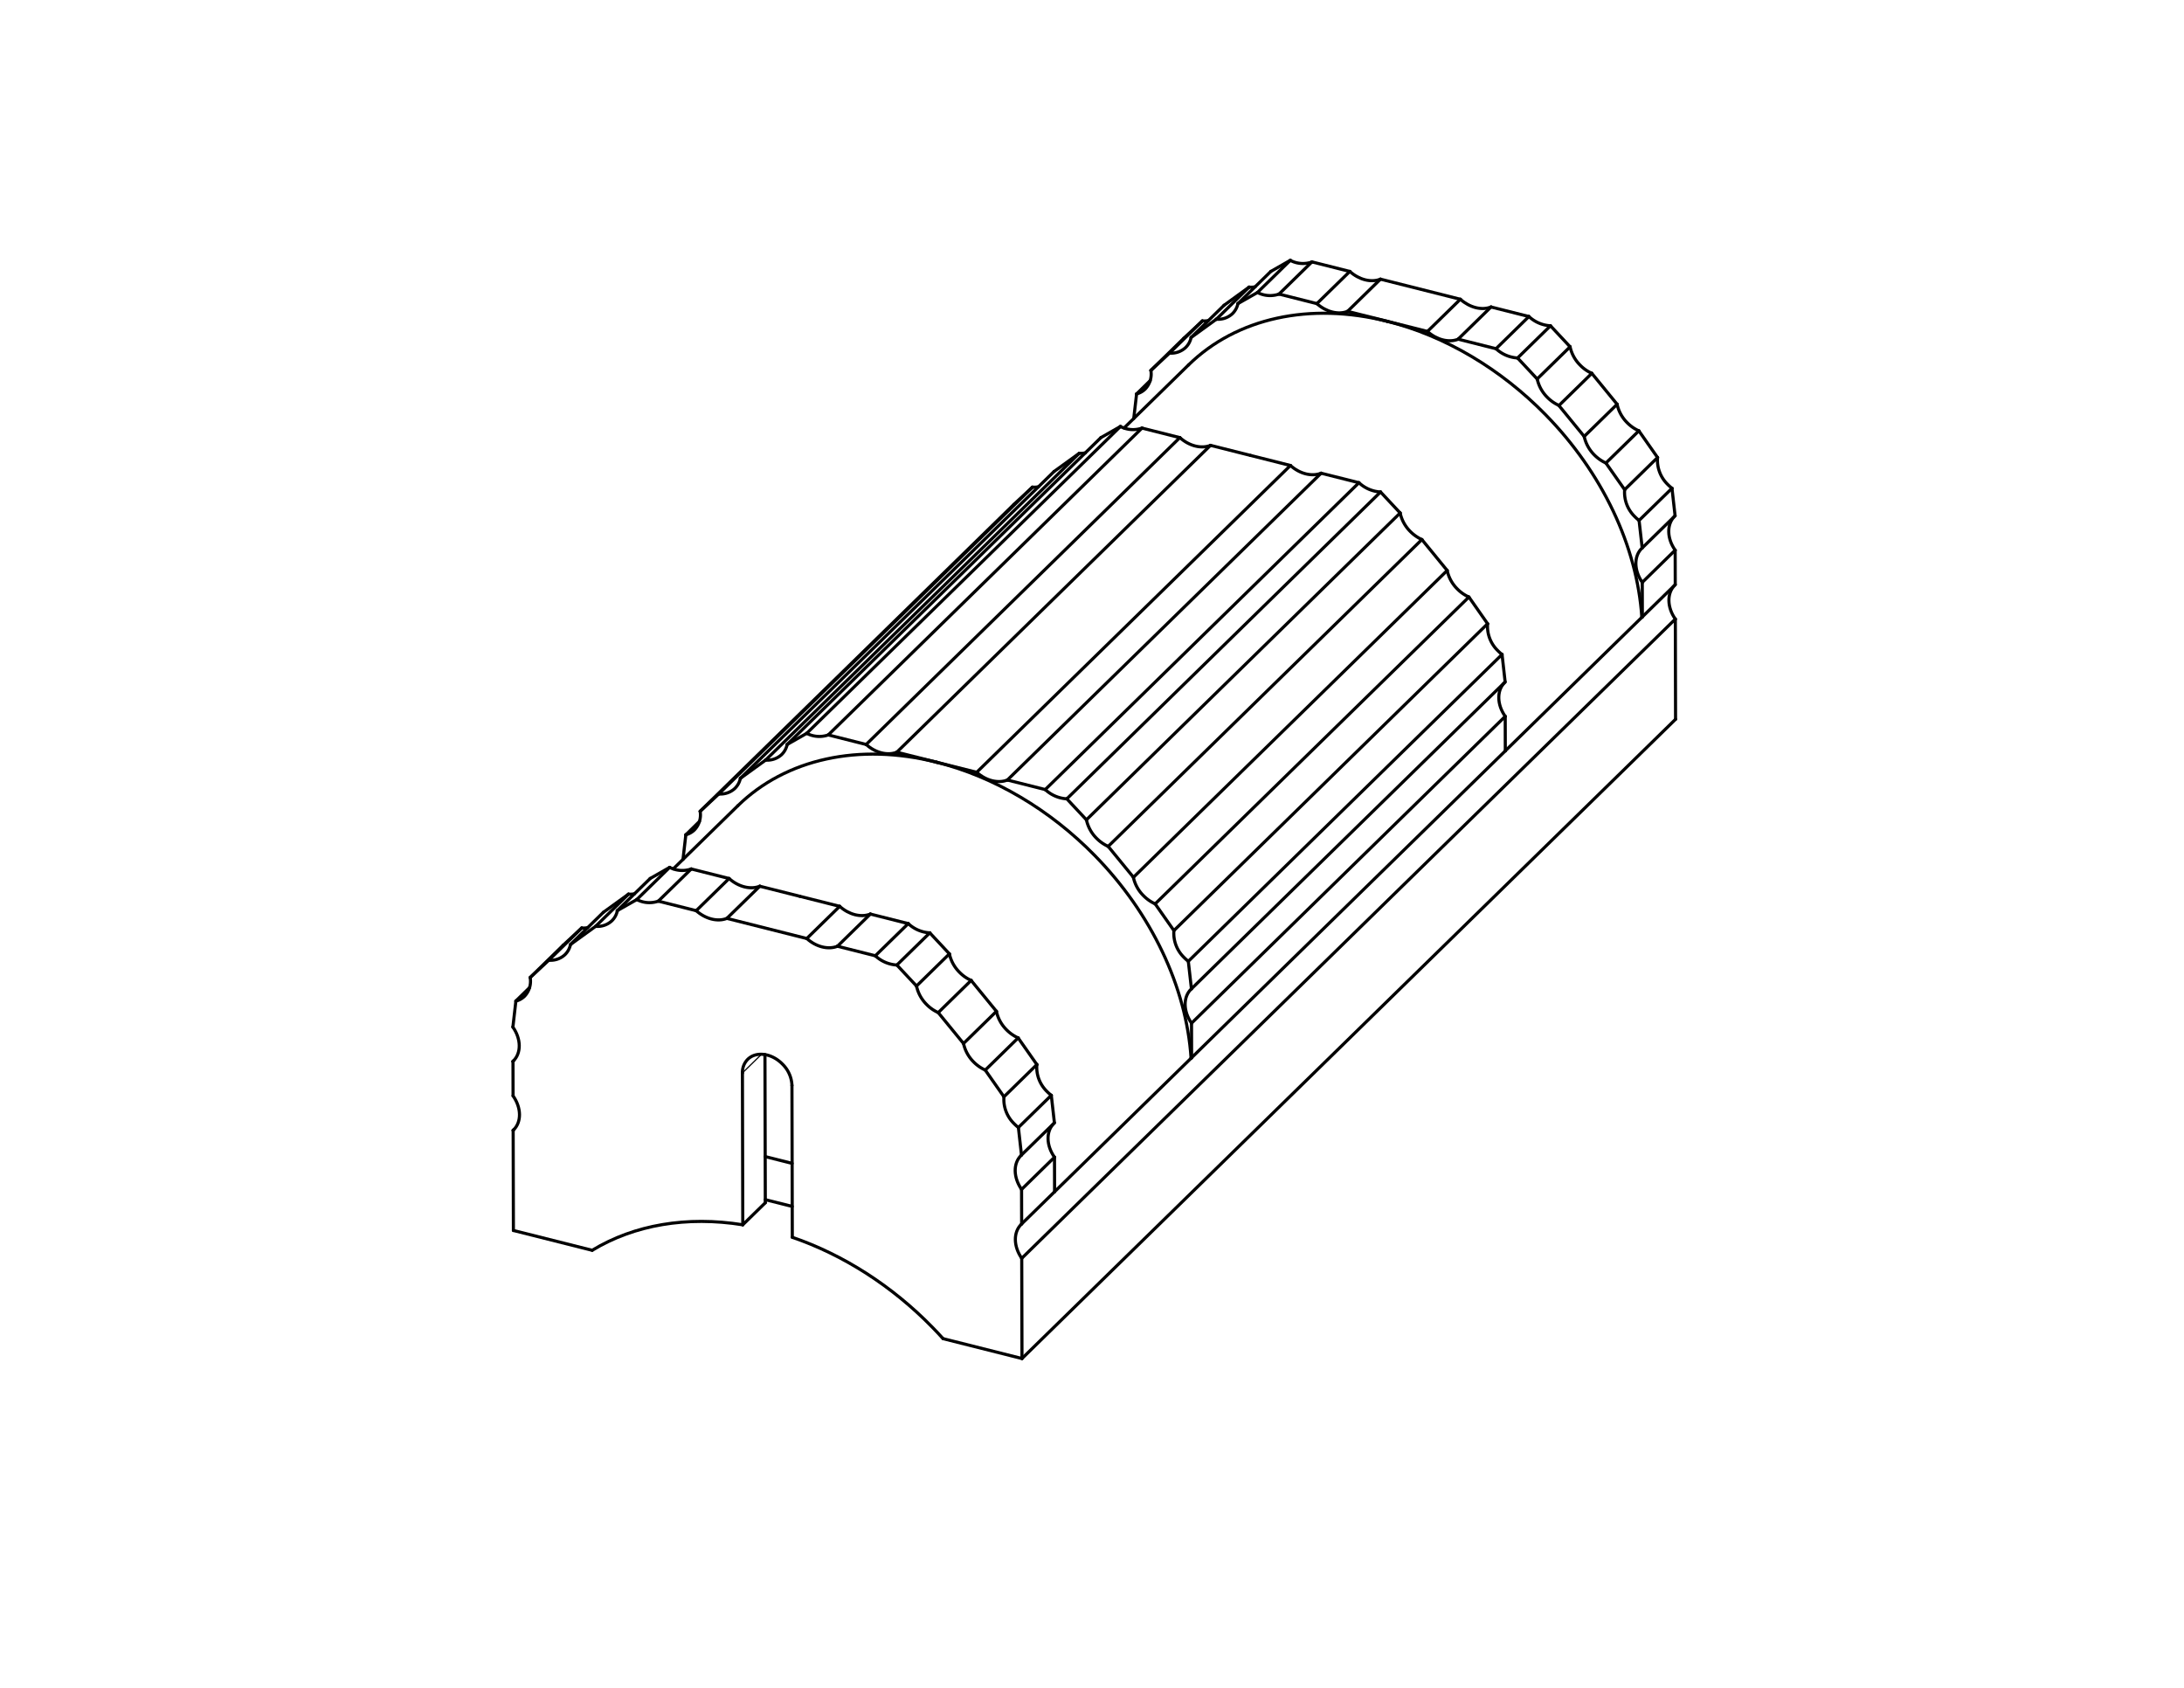 <svg viewBox="0 0 792 612" xmlns:xlink="http://www.w3.org/1999/xlink" xmlns="http://www.w3.org/2000/svg"><defs><style>.a,.c,.d{fill:none;}.b{clip-path:url(#a);}.c,.d{stroke:#000;stroke-linecap:round;stroke-linejoin:round;}.c{stroke-width:1.13px;}.d{stroke-width:0.43px;}</style><clipPath id="a"><rect height="612" width="792" class="a"/></clipPath></defs><title>2035.4.1.G</title><g class="b"><line y2="421.83" x2="287.26" y1="419.37" x1="277.49" class="c"/><line y2="437.44" x2="287.29" y1="434.99" x1="277.53" class="c"/><line y2="115.76" x2="441.07" y1="104.09" x1="453" class="c"/><line y2="106.63" x2="463.82" y1="94.96" x1="475.75" class="c"/><line y2="110.09" x2="477.55" y1="98.42" x1="489.49" class="c"/><line y2="212" x2="607.51" y1="199.49" x1="607.48" class="c"/><line y2="122.37" x2="431.94" y1="115.76" x1="441.07" class="c"/><line y2="128.04" x2="424.1" y1="134.31" x1="417.35" class="c"/><line y2="177.04" x2="606.32" y1="187.02" x1="607.45" class="c"/><line y2="177.56" x2="589.16" y1="165.89" x1="601.09" class="c"/><line y2="167.89" x2="582.37" y1="156.22" x1="594.31" class="c"/><line y2="135.37" x2="577.26" y1="146.58" x1="586.42" class="c"/><line y2="158.25" x2="574.49" y1="146.58" x1="586.42" class="c"/><line y2="98.42" x2="460.85" y1="94.38" x1="467.93" class="c"/><line y2="125.74" x2="569.37" y1="118.13" x1="562.26" class="c"/><line y2="211.16" x2="595.55" y1="223.67" x1="595.58" class="c"/><line y2="198.69" x2="595.52" y1="188.7" x1="594.39" class="c"/><line y2="177.56" x2="589.16" y1="167.89" x1="582.37" class="c"/><line y2="104.09" x2="453" y1="110.7" x1="443.88" class="c"/><line y2="156.22" x2="594.31" y1="165.89" x1="601.09" class="c"/><line y2="155.18" x2="407.63" y1="132.32" x1="431.01" class="c"/><line y2="106.05" x2="456" y1="94.38" x1="467.93" class="c"/><line y2="302.69" x2="248.71" y1="297.86" x1="253.64" class="c"/><line y2="176.64" x2="374.41" y1="182.91" x1="367.66" class="c"/><line y2="111.31" x2="540.7" y1="114.77" x1="554.44" class="c"/><line y2="294.17" x2="253.9" y1="182.91" x1="367.66" class="c"/><line y2="126.44" x2="542.51" y1="122.98" x1="528.77" class="c"/><line y2="287.9" x2="260.64" y1="176.64" x1="374.41" class="c"/><line y2="275.62" x2="277.61" y1="164.36" x1="391.38" class="c"/><line y2="269.94" x2="285.46" y1="158.68" x1="399.22" class="c"/><line y2="158.68" x2="427.86" y1="155.22" x1="414.13" class="c"/><line y2="142.83" x2="412.17" y1="138.01" x1="417.1" class="c"/><line y2="266.48" x2="300.36" y1="155.22" x1="414.13" class="c"/><line y2="269.94" x2="314.1" y1="158.68" x1="427.86" class="c"/><line y2="259.75" x2="545.85" y1="272.27" x1="545.88" class="c"/><line y2="168.78" x2="467.96" y1="165.13" x1="453.47" class="c"/><line y2="94.96" x2="475.75" y1="98.42" x1="489.49" class="c"/><line y2="165.13" x2="453.47" y1="161.48" x1="438.98" class="c"/><line y2="272.74" x2="325.22" y1="161.48" x1="438.98" class="c"/><line y2="276.39" x2="339.7" y1="272.74" x1="325.22" class="c"/><line y2="280.03" x2="354.19" y1="168.78" x1="467.96" class="c"/><line y2="358.54" x2="432.06" y1="247.28" x1="545.82" class="c"/><line y2="110.09" x2="448.92" y1="106.05" x1="456" class="c"/><line y2="409.83" x2="186.09" y1="409.56" x1="186.37" class="c"/><line y2="129.8" x2="550.33" y1="118.13" x1="562.26" class="c"/><line y2="175.03" x2="492.81" y1="171.58" x1="479.08" class="c"/><line y2="282.83" x2="365.31" y1="171.58" x1="479.08" class="c"/><line y2="348.56" x2="430.93" y1="237.3" x1="544.7" class="c"/><line y2="101.22" x2="500.61" y1="108.51" x1="529.58" class="c"/><line y2="337.42" x2="425.7" y1="226.16" x1="539.46" class="c"/><line y2="327.74" x2="418.91" y1="216.48" x1="532.68" class="c"/><line y2="206.85" x2="524.8" y1="195.64" x1="515.63" class="c"/><line y2="407.14" x2="382.37" y1="397.15" x1="381.24" class="c"/><line y2="120.18" x2="517.65" y1="116.53" x1="503.16" class="c"/><line y2="326.17" x2="230.92" y1="330.2" x1="223.83" class="c"/><line y2="120.18" x2="517.65" y1="108.51" x1="529.58" class="c"/><line y2="418.8" x2="370.43" y1="407.14" x1="382.37" class="c"/><line y2="302.69" x2="248.71" y1="311.6" x1="247.68" class="c"/><line y2="492.59" x2="370.61" y1="260.8" x1="607.62" class="c"/><line y2="383.7" x2="431.93" y1="432.12" x1="382.43" class="c"/><line y2="358.54" x2="432.06" y1="348.56" x1="430.93" class="c"/><line y2="142.83" x2="412.17" y1="151.75" x1="411.14" class="c"/><line y2="315.04" x2="244.17" y1="292.17" x1="267.55" class="c"/><line y2="269.94" x2="285.46" y1="265.9" x1="292.54" class="c"/><line y2="366.7" x2="361.34" y1="355.49" x1="352.17" class="c"/><line y2="198.69" x2="595.52" y1="187.02" x1="607.45" class="c"/><line y2="330.21" x2="252.47" y1="318.54" x1="264.4" class="c"/><line y2="338.24" x2="337.18" y1="345.86" x1="344.29" class="c"/><line y2="116.37" x2="436.03" y1="122.65" x1="429.29" class="c"/><line y2="349.91" x2="325.25" y1="338.24" x1="337.18" class="c"/><line y2="357.52" x2="332.36" y1="345.86" x1="344.29" class="c"/><line y2="340.3" x2="292.57" y1="328.63" x1="304.5" class="c"/><line y2="349.91" x2="325.25" y1="357.52" x1="332.36" class="c"/><line y2="158.25" x2="574.49" y1="147.04" x1="565.32" class="c"/><line y2="343.1" x2="303.69" y1="331.43" x1="315.62" class="c"/><line y2="372.38" x2="186" y1="362.95" x1="187.08" class="c"/><line y2="287.9" x2="260.64" y1="294.17" x1="253.9" class="c"/><line y2="371.01" x2="432.09" y1="259.75" x1="545.85" class="c"/><line y2="397.68" x2="364.07" y1="386.01" x1="376.01" class="c"/><line y2="122.37" x2="431.94" y1="110.7" x1="443.88" class="c"/><line y2="378.37" x2="349.41" y1="366.7" x1="361.34" class="c"/><line y2="326.75" x2="238.73" y1="315.08" x1="250.67" class="c"/><line y2="335.88" x2="215.99" y1="342.48" x1="206.86" class="c"/><line y2="397.68" x2="364.07" y1="388.01" x1="357.29" class="c"/><line y2="444.1" x2="269.36" y1="389.04" x1="269.23" class="c"/><line y2="147.04" x2="565.32" y1="135.37" x1="577.26" class="c"/><line y2="265.9" x2="292.54" y1="154.64" x1="406.31" class="c"/><line y2="354.43" x2="192.27" y1="348.16" x1="199.02" class="c"/><line y2="297.26" x2="393.98" y1="186" x1="507.75" class="c"/><line y2="456.26" x2="370.52" y1="224.47" x1="607.54" class="c"/><line y2="388.01" x2="357.29" y1="376.34" x1="369.22" class="c"/><line y2="110.09" x2="477.55" y1="106.63" x1="463.82" class="c"/><line y2="211.16" x2="595.55" y1="199.49" x1="607.48" class="c"/><line y2="269.94" x2="314.1" y1="266.48" x1="300.36" class="c"/><line y2="367.16" x2="340.24" y1="378.37" x1="349.41" class="c"/><line y2="408.82" x2="369.31" y1="397.15" x1="381.24" class="c"/><line y2="346.56" x2="317.42" y1="334.89" x1="329.36" class="c"/><line y2="343.1" x2="303.69" y1="346.56" x1="317.42" class="c"/><line y2="333" x2="263.59" y1="340.3" x1="292.57" class="c"/><line y2="446.16" x2="186.18" y1="409.83" x1="186.09" class="c"/><line y2="492.59" x2="370.61" y1="485.4" x1="342.04" class="c"/><line y2="443.79" x2="370.49" y1="431.27" x1="370.46" class="c"/><line y2="419.6" x2="382.4" y1="432.12" x1="382.43" class="c"/><line y2="126.44" x2="542.51" y1="114.77" x1="554.44" class="c"/><line y2="448.62" x2="287.32" y1="393.56" x1="287.19" class="c"/><line y2="318.1" x2="411.03" y1="306.9" x1="401.87" class="c"/><line y2="112.89" x2="488.68" y1="101.22" x1="500.61" class="c"/><line y2="286.29" x2="379.05" y1="282.83" x1="365.31" class="c"/><line y2="367.16" x2="340.24" y1="355.49" x1="352.17" class="c"/><line y2="188.7" x2="594.39" y1="177.04" x1="606.32" class="c"/><line y2="453.35" x2="214.75" y1="446.16" x1="186.18" class="c"/><line y2="137.41" x2="557.44" y1="125.74" x1="569.37" class="c"/><line y2="326.75" x2="238.73" y1="330.21" x1="252.47" class="c"/><line y2="362.95" x2="187.08" y1="358.13" x1="192.02" class="c"/><line y2="134.31" x2="417.35" y1="122.65" x1="429.29" class="c"/><line y2="333" x2="263.59" y1="321.34" x1="275.53" class="c"/><line y2="226.16" x2="539.46" y1="216.48" x1="532.68" class="c"/><line y2="280.03" x2="354.19" y1="276.39" x1="339.7" class="c"/><line y2="444.1" x2="269.36" y1="436.11" x1="277.53" class="c"/><line y2="324.98" x2="290.01" y1="321.34" x1="275.53" class="c"/><line y2="492.59" x2="370.61" y1="456.26" x1="370.52" class="c"/><line y2="289.65" x2="386.87" y1="297.26" x1="393.98" class="c"/><line y2="318.54" x2="235.77" y1="314.5" x1="242.85" class="c"/><line y2="328.63" x2="304.5" y1="324.98" x1="290.01" class="c"/><line y2="110.09" x2="448.92" y1="98.42" x1="460.85" class="c"/><line y2="397.36" x2="186.06" y1="384.85" x1="186.03" class="c"/><line y2="383.52" x2="432.12" y1="272.27" x1="545.88" class="c"/><line y2="443.79" x2="370.49" y1="432.12" x1="382.43" class="c"/><line y2="342.48" x2="206.86" y1="330.81" x1="218.79" class="c"/><line y2="129.8" x2="550.33" y1="137.41" x1="557.44" class="c"/><line y2="330.81" x2="218.79" y1="324.21" x1="227.92" class="c"/><line y2="223.84" x2="595.39" y1="272.26" x1="545.88" class="c"/><line y2="122.98" x2="528.77" y1="111.31" x1="540.7" class="c"/><line y2="260.8" x2="607.62" y1="224.47" x1="607.54" class="c"/><line y2="326.17" x2="230.92" y1="314.5" x1="242.85" class="c"/><line y2="334.89" x2="329.36" y1="331.43" x1="315.62" class="c"/><line y2="354.43" x2="192.27" y1="342.76" x1="204.2" class="c"/><line y2="116.53" x2="503.16" y1="112.89" x1="488.68" class="c"/><line y2="158.68" x2="399.22" y1="154.64" x1="406.31" class="c"/><line y2="223.67" x2="595.58" y1="212" x1="607.51" class="c"/><line y2="170.96" x2="382.25" y1="164.36" x1="391.38" class="c"/><line y2="282.22" x2="268.49" y1="170.96" x1="382.25" class="c"/><line y2="318.54" x2="264.4" y1="315.08" x1="250.67" class="c"/><line y2="330.2" x2="223.83" y1="318.54" x1="235.77" class="c"/><line y2="389.04" x2="269.23" y1="382.27" x1="276.15" class="d"/><line y2="128.04" x2="424.1" y1="116.37" x1="436.03" class="c"/><line y2="335.88" x2="215.99" y1="324.21" x1="227.92" class="c"/><line y2="382.39" x2="277.4" y1="436.11" x1="277.53" class="c"/><line y2="286.29" x2="379.05" y1="175.03" x1="492.81" class="c"/><line y2="348.16" x2="199.02" y1="336.49" x1="210.95" class="c"/><line y2="337.42" x2="425.7" y1="327.74" x1="418.91" class="c"/><line y2="282.22" x2="268.49" y1="275.62" x1="277.61" class="c"/><line y2="371.01" x2="432.09" y1="383.52" x1="432.12" class="c"/><line y2="336.49" x2="210.95" y1="342.76" x1="204.2" class="c"/><line y2="384.85" x2="186.03" y1="384.58" x1="186.31" class="c"/><line y2="386.01" x2="376.01" y1="376.34" x1="369.22" class="c"/><line y2="306.9" x2="401.87" y1="195.64" x1="515.63" class="c"/><line y2="247.28" x2="545.82" y1="237.3" x1="544.7" class="c"/><line y2="431.27" x2="370.46" y1="419.6" x1="382.4" class="c"/><line y2="289.65" x2="386.87" y1="178.39" x1="500.64" class="c"/><line y2="418.8" x2="370.43" y1="408.82" x1="369.31" class="c"/><line y2="178.39" x2="500.64" y1="186" x1="507.75" class="c"/><line y2="318.1" x2="411.03" y1="206.85" x1="524.8" class="c"/><path d="M455.18,104a8.74,8.74,0,0,1-2.18.13" class="c"/><path d="M475.75,95a9.89,9.89,0,0,1-7.82-.58" class="c"/><path d="M463.82,106.63a9.89,9.89,0,0,1-7.82-.58" class="c"/><path d="M417.35,134.31a7.85,7.85,0,0,1-2.07,6.77,7,7,0,0,1-3.11,1.75" class="c"/><path d="M586.42,146.58a13.39,13.39,0,0,0,3.61,6.64,14.24,14.24,0,0,0,4.28,3" class="c"/><path d="M528.77,123c-3.36,1.34-7.75.23-11.12-2.8" class="c"/><path d="M529.58,108.51c3.37,3,7.76,4.14,11.12,2.8" class="c"/><path d="M595.55,211.16c-3-4.32-3.11-9.47-.17-12.34a.86.86,0,0,1,.14-.13" class="c"/><path d="M594.39,188.7a13.46,13.46,0,0,1-1.5-1.33,12.22,12.22,0,0,1-3.73-9.81" class="c"/><path d="M582.37,167.89a14.2,14.2,0,0,1-4.27-3,13.43,13.43,0,0,1-3.61-6.64" class="c"/><path d="M595.39,223.84c-1.7-25.78-14.37-52.47-34.86-73.42-16.33-16.7-36.55-28.65-57.37-33.89" class="c"/><path d="M376.59,176.5a8.73,8.73,0,0,1-2.18.14" class="c"/><path d="M554.44,114.77a12.54,12.54,0,0,0,7.82,3.36" class="c"/><path d="M393.56,164.22a8.73,8.73,0,0,1-2.18.14" class="c"/><path d="M414.13,155.22a9.81,9.81,0,0,1-7.82-.58" class="c"/><path d="M500.61,101.22c-3.36,1.34-7.75.23-11.12-2.8" class="c"/><path d="M325.22,272.74c-3.37,1.34-7.75.23-11.12-2.8" class="c"/><path d="M300.36,266.48a9.81,9.81,0,0,1-7.82-.58" class="c"/><path d="M439,161.48c-3.36,1.34-7.75.24-11.12-2.8" class="c"/><path d="M285.46,269.94a7.24,7.24,0,0,1-2,3.66,7.66,7.66,0,0,1-5.88,2" class="c"/><path d="M268.49,282.22a7.24,7.24,0,0,1-2,3.66,7.68,7.68,0,0,1-5.88,2" class="c"/><path d="M550.33,129.8a12.54,12.54,0,0,1-7.82-3.36" class="c"/><path d="M253.9,294.17a7.87,7.87,0,0,1-2.08,6.76,7.12,7.12,0,0,1-3.11,1.76" class="c"/><path d="M545.85,259.75c-3-4.24-3.11-9.29-.3-12.2" class="c"/><path d="M601.09,165.89a12.26,12.26,0,0,0,3.73,9.81,14.65,14.65,0,0,0,1.5,1.34" class="c"/><path d="M500.64,178.39a12.53,12.53,0,0,1-7.83-3.36" class="c"/><path d="M448.92,110.09a7.16,7.16,0,0,1-2,3.65,7.6,7.6,0,0,1-5.88,2" class="c"/><path d="M569.37,125.74a13.3,13.3,0,0,0,3.62,6.63,13.74,13.74,0,0,0,4.27,3" class="c"/><path d="M532.68,216.48a13.86,13.86,0,0,1-4.27-3,13.36,13.36,0,0,1-3.61-6.63" class="c"/><path d="M386.87,289.65a12.48,12.48,0,0,1-7.82-3.36" class="c"/><path d="M438.21,116.24a8.74,8.74,0,0,1-2.18.13" class="c"/><path d="M479.08,171.58c-3.36,1.33-7.75.23-11.12-2.8" class="c"/><path d="M216,335.88a7.64,7.64,0,0,0,5.88-2,7.11,7.11,0,0,0,2-3.66" class="c"/><path d="M186.09,409.83l.14-.13c2.94-2.88,2.87-8-.17-12.34" class="c"/><path d="M230.1,324.08a8.74,8.74,0,0,1-2.18.13" class="c"/><path d="M187.08,363a7.08,7.08,0,0,0,3.12-1.75,7.87,7.87,0,0,0,2.07-6.77" class="c"/><path d="M269.36,444.1c-20.26-3.25-39.38,0-54.61,9.25" class="c"/><path d="M488.68,112.89c-3.37,1.34-7.75.23-11.13-2.8" class="c"/><path d="M365.31,282.83c-3.36,1.34-7.75.24-11.12-2.8" class="c"/><path d="M370.46,431.27c-3-4.31-3.11-9.46-.17-12.33l.14-.14" class="c"/><path d="M565.32,147a13.86,13.86,0,0,1-4.27-3,13.36,13.36,0,0,1-3.61-6.63" class="c"/><path d="M544.7,237.3a13.55,13.55,0,0,1-1.5-1.34,12.26,12.26,0,0,1-3.74-9.8" class="c"/><path d="M287.19,393.56a11.38,11.38,0,0,0-3.42-7.7c-3.89-4-9.54-4.77-12.61-1.76a6.72,6.72,0,0,0-1.93,4.94" class="c"/><path d="M199,348.16a7.62,7.62,0,0,0,5.87-2,7.12,7.12,0,0,0,2-3.66" class="c"/><path d="M431.93,383.7c-1.7-25.79-14.36-52.47-34.86-73.43-16.33-16.7-36.55-28.64-57.37-33.88" class="c"/><path d="M357.29,388a14.2,14.2,0,0,1-4.27-3,13.43,13.43,0,0,1-3.61-6.64" class="c"/><path d="M339.7,276.39c-28.14-7.09-54.71-1.27-72.15,15.78" class="c"/><path d="M252.47,330.21c3.37,3,7.76,4.13,11.12,2.79" class="c"/><path d="M186,384.85l.14-.14c2.94-2.87,2.87-8-.17-12.33" class="c"/><path d="M607.17,187.29c-2.8,2.9-2.68,8,.31,12.2" class="c"/><path d="M401.87,306.9a14.24,14.24,0,0,1-4.28-3,13.43,13.43,0,0,1-3.61-6.64" class="c"/><path d="M230.92,326.17a9.87,9.87,0,0,0,7.81.58" class="c"/><path d="M369.31,408.82a14.55,14.55,0,0,1-1.5-1.33,12.28,12.28,0,0,1-3.74-9.81" class="c"/><path d="M370.52,456.26c-3-4.32-3.11-9.46-.17-12.34l.14-.13" class="c"/><path d="M342,485.4q-1.87-2.08-3.84-4.09c-14.63-15-32.31-26.32-50.88-32.69" class="c"/><path d="M325.25,349.91a12.52,12.52,0,0,1-7.83-3.35" class="c"/><path d="M213.13,336.36a9.24,9.24,0,0,1-2.18.13" class="c"/><path d="M340.24,367.16a13.86,13.86,0,0,1-4.27-3,13.35,13.35,0,0,1-3.61-6.64" class="c"/><path d="M352.17,355.49a13.86,13.86,0,0,1-4.27-3,13.36,13.36,0,0,1-3.61-6.63" class="c"/><path d="M431.93,383.7l.05,0a1.85,1.85,0,0,1,.14-.14" class="c"/><path d="M369.22,376.34a14.2,14.2,0,0,1-4.27-3,13.43,13.43,0,0,1-3.61-6.64" class="c"/><path d="M337.18,338.24a12.47,12.47,0,0,1-7.82-3.35" class="c"/><path d="M595.39,223.84l.05,0,.14-.13" class="c"/><path d="M381.24,397.15a13.46,13.46,0,0,1-1.5-1.33A12.22,12.22,0,0,1,376,386" class="c"/><path d="M382.4,419.6c-3-4.23-3.12-9.29-.31-12.19" class="c"/><path d="M515.63,195.64a14.2,14.2,0,0,1-4.27-3,13.39,13.39,0,0,1-3.61-6.64" class="c"/><path d="M250.67,315.08a9.89,9.89,0,0,1-7.82-.58" class="c"/><path d="M503.16,116.53c-28.14-7.08-54.71-1.27-72.15,15.79" class="c"/><path d="M303.69,343.1c-3.37,1.34-7.75.23-11.12-2.8" class="c"/><path d="M315.62,331.43c-3.36,1.34-7.75.23-11.12-2.8" class="c"/><path d="M432.09,371c-3-4.32-3.11-9.46-.17-12.34l.14-.13" class="c"/><path d="M275.53,321.34c-3.37,1.33-7.75.23-11.13-2.8" class="c"/><path d="M607.23,212.27c-2.8,2.91-2.68,8,.31,12.2" class="c"/><path d="M431.94,122.37a7.08,7.08,0,0,1-2,3.65,7.6,7.6,0,0,1-5.88,2" class="c"/><path d="M418.91,327.74a14.15,14.15,0,0,1-4.27-3A13.35,13.35,0,0,1,411,318.1" class="c"/><path d="M430.93,348.56a14.65,14.65,0,0,1-1.5-1.34,12.22,12.22,0,0,1-3.73-9.8" class="c"/></g></svg>